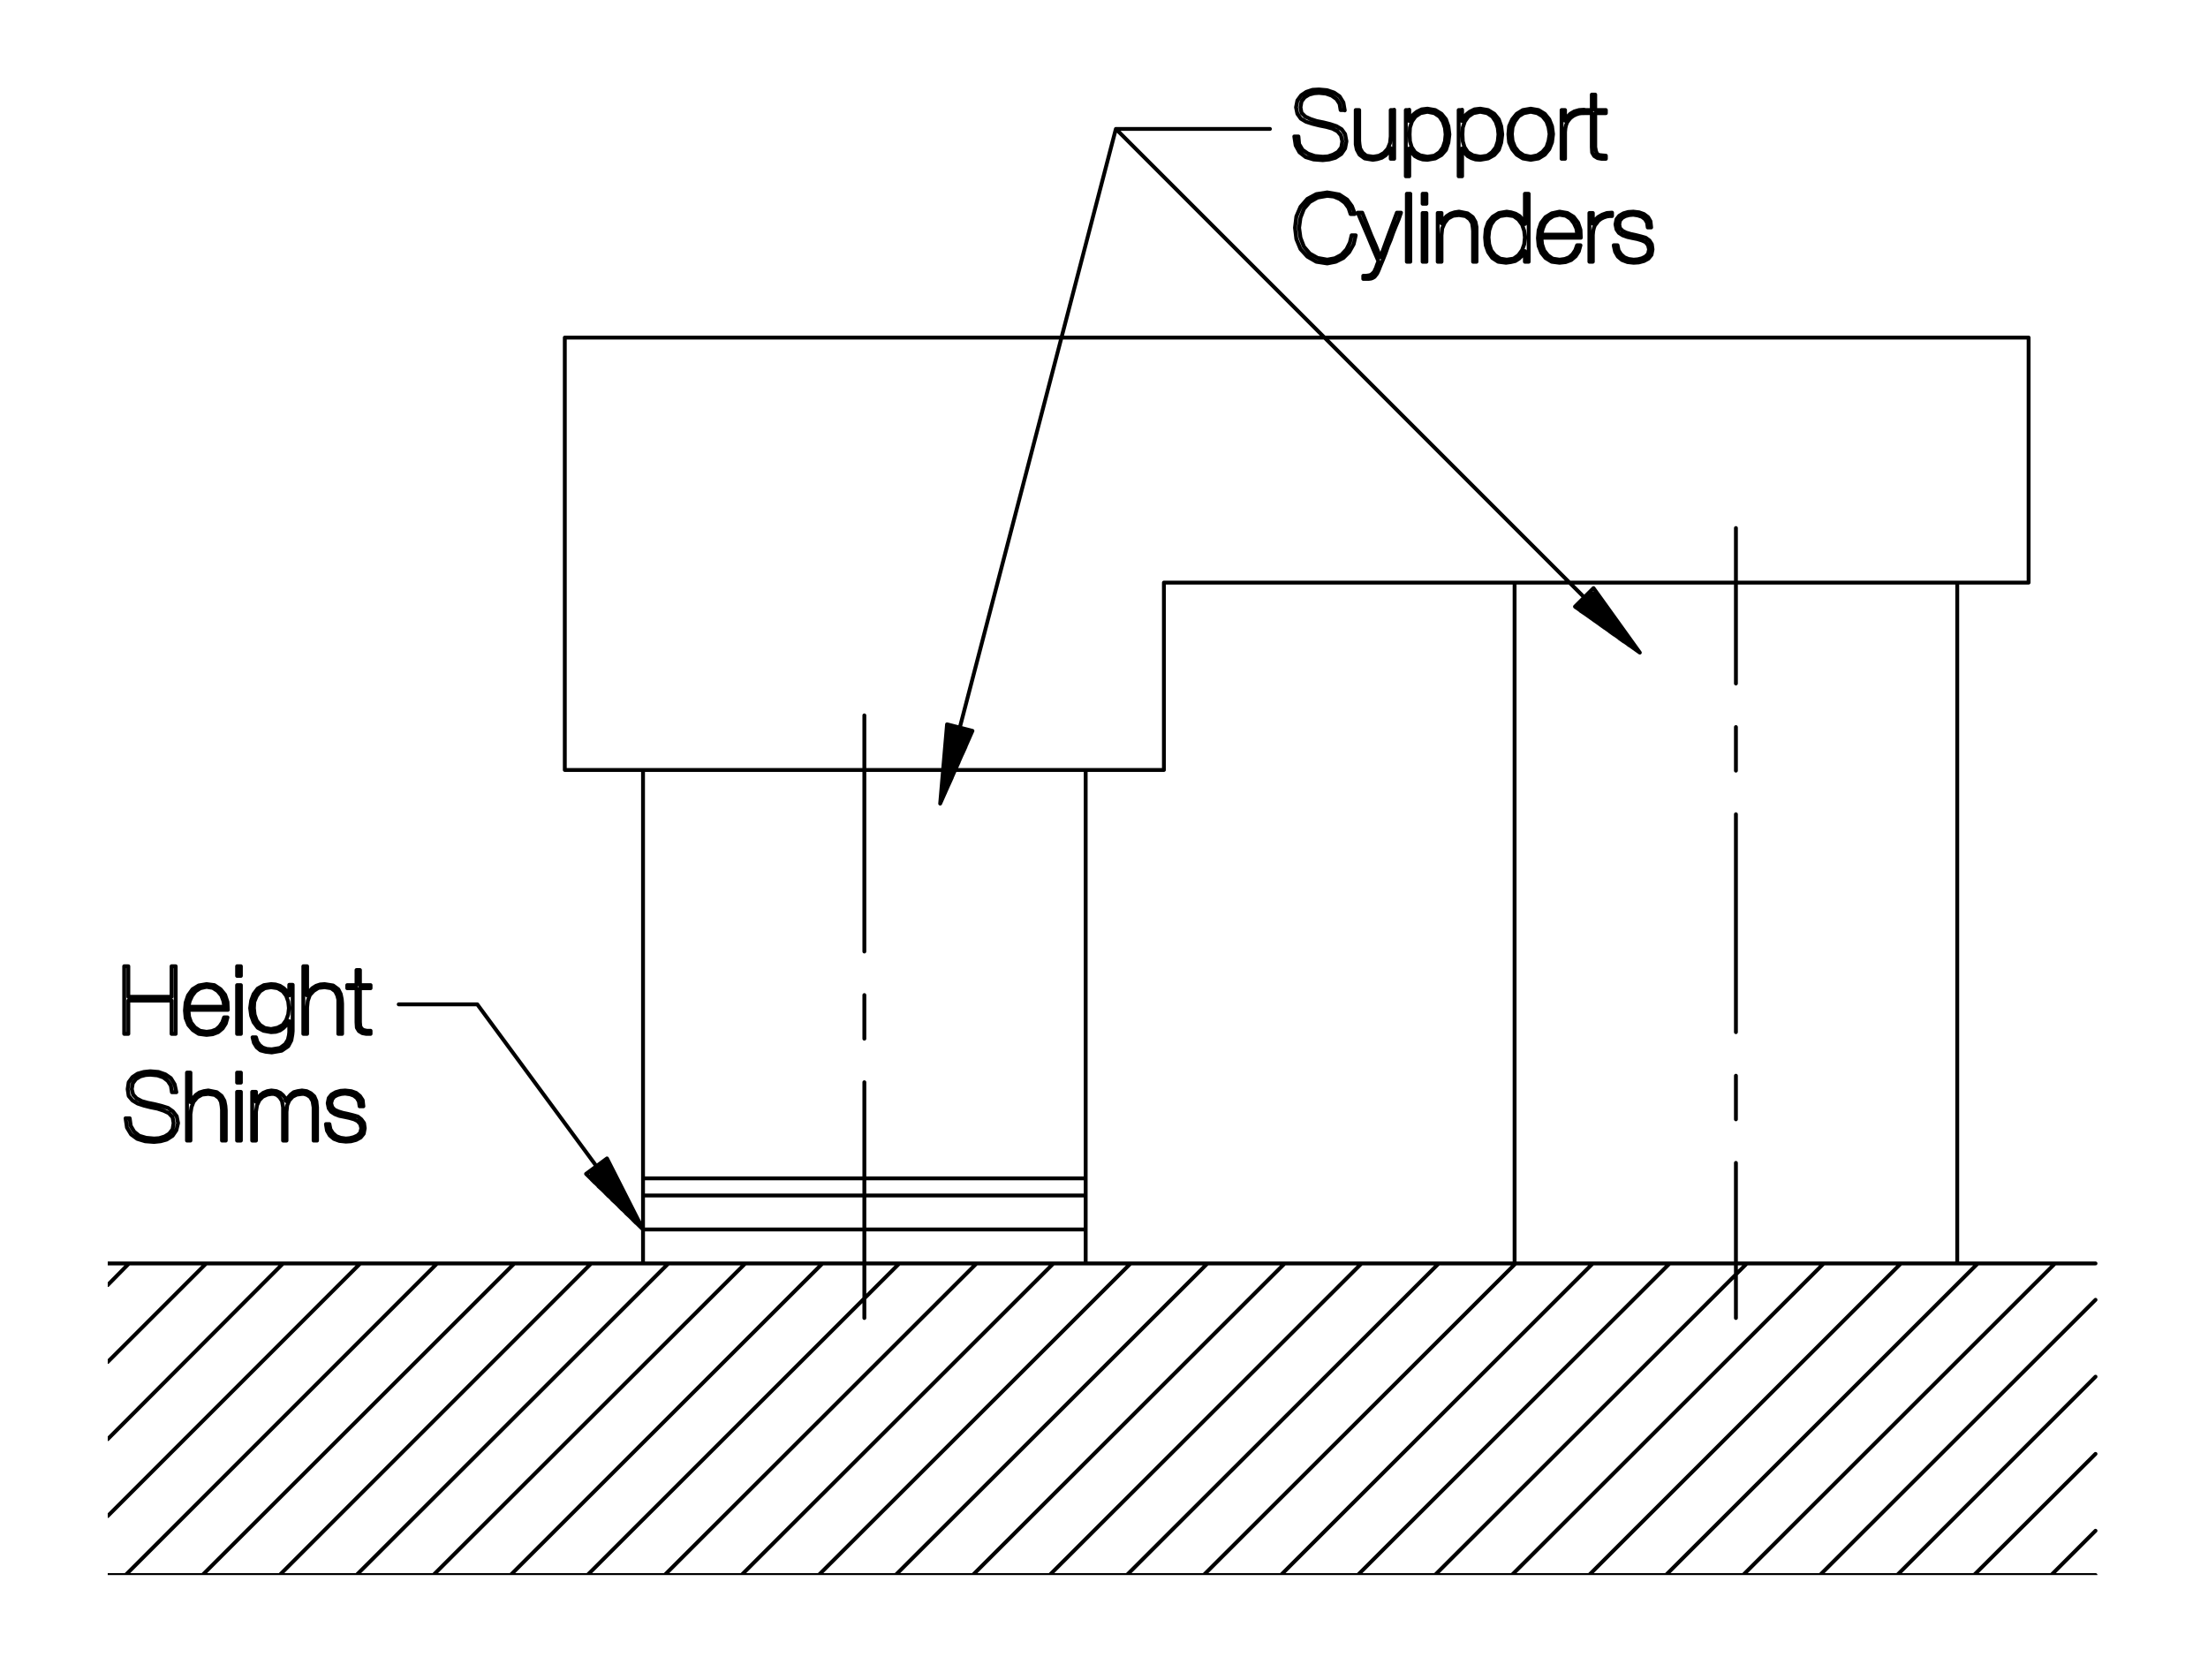 <?xml version="1.0" encoding="utf-8"?>
<!-- Generator: Adobe Illustrator 15.1.0, SVG Export Plug-In . SVG Version: 6.00 Build 0)  -->
<!DOCTYPE svg PUBLIC "-//W3C//DTD SVG 1.1//EN" "http://www.w3.org/Graphics/SVG/1.1/DTD/svg11.dtd">
<svg version="1.1" id="Layer_1" xmlns="http://www.w3.org/2000/svg" xmlns:xlink="http://www.w3.org/1999/xlink" x="0px" y="0px"
	 width="456px" height="347px" viewBox="0 0 456 347" enable-background="new 0 0 456 347" xml:space="preserve">
<g>
	<g>
		<defs>
			<rect id="SVGID_1_" x="22.25" y="17.75" width="412.5" height="307.5"/>
		</defs>
		<clipPath id="SVGID_2_">
			<use xlink:href="#SVGID_1_"  overflow="visible"/>
		</clipPath>
		
			<path clip-path="url(#SVGID_2_)" fill="none" stroke="#000000" stroke-width="0.8" stroke-linecap="round" stroke-linejoin="round" stroke-miterlimit="10" d="
			M116.643,69.711h302.309v50.598H240.373v38.693h-123.73V69.711 M132.799,159.002v84.33 M146.9,260.904h63.283 M224.215,243.332
			v-84.33 M312.797,120.309v140.596 M404.213,260.904V120.309 M397.834,260.904h-78.73 M178.508,272.172v-48.684 M178.508,214.488
			v-9 M178.508,196.488v-48.756l0,0 M358.504,240.141v32.031 M358.504,231.141v-8.998 M358.504,213.141v-44.998 M358.504,159.143v-9
			 M358.504,141.143v-32.102l0,0 M224.215,253.887h-91.416 M132.799,243.332h91.416 M132.799,243.332v17.572 M224.215,260.904
			v-17.572 M22.25,260.904h410.52 M432.77,325.25H22.25 M200.121,152.553v-1.773l-0.707-0.213v3.615l-0.711,1.559v-5.314
			l-0.709-0.213v7.158l-0.707,1.559v-8.857l-0.709-0.213v10.701l-0.709,1.559v-12.4 M195.16,154.535v9.213 M195.586,149.576
			l5.244,1.346 M195.586,149.576l-1.418,16.369l6.662-15.023 M198.209,150.285l32.242-123.66h31.818 M327.961,122.576h1.914
			l0.496,0.709h-3.119l-0.707,0.709h4.322l0.566,0.707h-5.598 M325.412,125.41h6.518l0.496,0.709h-6.023l1.062,0.709h5.457
			l0.496,0.709h-4.959l0.99,0.709h4.465l0.566,0.707h-4.039l0.992,0.709h3.543l0.496,0.709h-3.047l0.992,0.709h2.551l0.498,0.709
			h-2.057l0.992,0.709h1.631l0.494,0.707h-1.133 M329.096,121.443l-3.828,3.826l13.393,9.496L329.096,121.443 M327.182,123.355
			l-96.73-96.73 M277.719,22.797l-0.283-1.629l-0.781-1.275l-1.133-0.779l-1.49-0.496l-1.627-0.143l-1.348,0.072l-1.275,0.426
			l-1.062,0.707l-0.781,1.062l-0.281,1.418l0.281,1.348l0.709,0.992l1.064,0.637l1.346,0.426l1.418,0.354l1.416,0.283l1.277,0.355
			l1.062,0.566l0.709,0.85l0.283,1.205l-0.211,1.275l-0.711,0.922l-0.992,0.566l-1.062,0.354l-1.062,0.072l-1.629-0.143
			l-1.418-0.496l-1.133-0.777l-0.711-1.205l-0.143-1.561h-0.85l0.283,1.844l0.779,1.416l1.277,0.992l1.629,0.496l1.914,0.143
			l1.348-0.143l1.273-0.354l1.207-0.781l0.777-1.133l0.283-1.488l-0.283-1.488l-0.707-0.992l-1.064-0.637l-1.275-0.426l-1.418-0.355
			l-1.416-0.283l-1.277-0.424l-1.061-0.496l-0.781-0.779l-0.213-1.135l0.213-1.205l0.639-0.85l0.92-0.566l1.062-0.283l0.994-0.072
			l1.416,0.143l1.205,0.424l0.992,0.711l0.637,0.99l0.215,1.275h0.85 M287.213,22.727h0.711H287.213v1.348v1.346v1.346v1.418
			l-0.141,1.346l-0.496,1.205l-0.779,0.852l-0.992,0.566l-1.205,0.213l-1.418-0.213l-0.779-0.637l-0.496-0.852l-0.141-0.85
			l-0.07-0.709v-1.631v-1.559v-1.629v-1.561h-0.709v1.488v1.631v1.488v1.629v0.852l0.213,1.062l0.566,1.062l1.062,0.779l1.701,0.283
			l0.92-0.141l0.924-0.283l0.779-0.496l0.566-0.639l0.424-0.85h0.07v2.197h0.711v-1.275v-1.277 M287.924,30.238v-1.275v-1.275
			v-1.205v-1.275v-1.275v-1.275 M293.309,32.082l1.488,0.283 M293.309,32.082l-1.062-0.639l-0.709-1.062l-0.354-1.205l-0.07-1.418
			l0.07-1.416l0.424-1.275l0.709-0.992l1.064-0.709l1.416-0.283l1.418,0.283l1.062,0.709l0.707,1.062l0.428,1.275l0.143,1.346
			l-0.143,1.418l-0.428,1.275l-0.707,0.992l-1.062,0.709l-1.418,0.213 M291.041,22.727h-0.709v1.701v1.701v1.701v1.699v1.701v1.701
			v1.701v1.771h0.709v-1.418v-1.418v-1.486v-1.418h0.072l0.424,0.852l0.637,0.707l0.779,0.426l0.852,0.283l0.992,0.07l1.631-0.283
			l1.273-0.709l0.924-1.061l0.496-1.49l0.211-1.701l-0.211-1.699l-0.496-1.418l-0.924-1.133l-1.273-0.781l-1.631-0.283l-1.203,0.143
			l-0.994,0.496l-0.709,0.566l-0.496,0.709l-0.281,0.637h-0.072v-2.338 M304.223,32.082l1.486,0.283 M304.223,32.082l-1.064-0.639
			l-0.709-1.062l-0.354-1.205l-0.07-1.418l0.07-1.416l0.426-1.275l0.707-0.992l1.064-0.709l1.416-0.283l1.42,0.283l1.061,0.709
			l0.709,1.062l0.426,1.275l0.143,1.346l-0.143,1.418l-0.426,1.275l-0.779,0.992l-0.99,0.709l-1.42,0.213 M301.955,22.727h-0.709
			v1.701v1.701v1.701v1.699v1.701v1.701v1.701v1.771h0.709v-1.418v-1.418v-1.486v-1.418h0.07l0.424,0.852l0.639,0.707l0.781,0.426
			l0.85,0.283l0.99,0.07l1.631-0.283l1.275-0.709l0.922-1.061l0.496-1.49l0.213-1.701l-0.213-1.699l-0.496-1.418l-0.922-1.133
			l-1.275-0.781l-1.631-0.283l-1.203,0.143l-0.994,0.496l-0.707,0.566l-0.496,0.709l-0.283,0.637h-0.07v-2.338 M311.52,27.758
			l0.143,1.631l0.639,1.416l0.922,1.135l1.273,0.779l1.631,0.283l1.631-0.283l1.273-0.779l0.924-1.135l0.566-1.416l0.213-1.701
			l-0.213-1.629l-0.566-1.418l-0.924-1.133l-1.273-0.781l-1.631-0.283l-1.631,0.283l-1.273,0.781l-0.922,1.133l-0.639,1.418
			l-0.143,1.629h0.711l0.141-1.418l0.496-1.203l0.779-1.064l1.064-0.637l1.416-0.283l1.348,0.283l1.062,0.637l0.85,1.064
			l0.424,1.203l0.215,1.418l-0.215,1.418l-0.424,1.275l-0.85,0.992l-1.062,0.709l-1.348,0.283l-1.416-0.283l-1.064-0.709
			l-0.779-0.992l-0.496-1.275l-0.141-1.418 M322.504,22.727h0.711H322.504v2.48v1.275v1.275v2.48v1.277v1.275h0.711v-1.418v-1.346
			V28.68v-1.416l0.07-0.781l0.141-0.637l0.213-0.568l0.354-0.494l0.355-0.426l0.566-0.426l0.568-0.283l0.637-0.213l0.566-0.07h0.496
			v-0.709 M327.182,22.656l-1.062,0.07l-0.994,0.285l-0.848,0.496l-0.639,0.707l-0.354,0.709h-0.07v-2.197 M329.449,22.727h2.197
			 M329.449,22.727v-1.629v-1.559h-0.707v1.559v1.629h-1.914v0.639h1.914v1.701v1.77v1.773v1.771l0.07,1.135l0.426,0.707
			l0.707,0.426l0.781,0.143h0.92v-0.639l-0.779-0.07l-0.639-0.072l-0.424-0.283l-0.213-0.566l-0.143-0.779v-1.771v-1.701v-1.771
			v-1.771h2.197v-0.639 M279.633,43.703l0.141,0.496L279.633,43.703l-0.428-1.133l-0.99-1.348l-1.631-1.062l-2.479-0.426
			l-2.268,0.355l-1.844,0.992l-1.418,1.629l-0.85,1.984l-0.283,2.338l0.283,2.34l0.85,2.055l1.418,1.559l1.844,1.064l2.268,0.354
			l1.77-0.354l1.561-0.781l1.203-1.205l0.92-1.629l0.428-1.842h-0.852l-0.354,1.488l-0.709,1.416l-1.061,1.135l-1.348,0.707
			l-1.559,0.285l-1.984-0.355l-1.631-0.922l-1.205-1.416l-0.709-1.842l-0.283-2.057l0.283-2.055l0.709-1.842l1.205-1.418l1.631-0.92
			l1.984-0.355l1.346,0.143l1.203,0.496l1.064,0.779l0.779,1.062l0.424,1.275h0.852 M284.662,53.979l-0.283,0.709l-0.213,0.639
			l-0.213,0.424l-0.141,0.355l-0.213,0.211l-0.283,0.283l-0.354,0.215l-0.354,0.07l-0.498,0.07h-0.566v0.637h0.566h0.568l0.496-0.07
			l0.354-0.141l0.354-0.213l0.213-0.283l0.283-0.355l0.213-0.424l0.213-0.496l0.215-0.568l0.566-1.346 M285.586,53.695l0.566-1.418
			l0.494-1.418l0.566-1.346l0.498-1.416l0.566-1.418l0.566-1.348l0.496-1.416h-0.85l-0.85,2.268l-0.852,2.268l-0.85,2.338
			l-0.85,2.34l-0.924-2.34l-0.99-2.268l-0.922-2.338l-0.922-2.268h-0.92l1.061,2.48l1.066,2.48l1.061,2.551l1.062,2.479
			 M290.547,41.791v-1.773 M290.547,41.791v1.771v1.699v1.771v1.773v1.771v1.699v1.773h0.707v-1.773v-1.699v-1.771v-1.773v-1.701
			v-1.77v-1.771v-1.773h-0.707 M294.584,52.773v1.277 M294.584,52.773V51.57v-1.277v-1.275v-1.275v-1.205v-1.275v-1.275h-0.779v2.48
			v1.275v1.275v2.48v1.275v1.277h0.779 M294.584,42.074v-2.057h-0.779v2.057H294.584 M296.922,54.051h0.779v-1.348v-1.346v-1.346
			v-1.418l0.143-1.418l0.496-1.133l0.709-0.922l1.062-0.566l1.205-0.143l1.346,0.213l0.85,0.637l0.498,0.781l0.143,0.92l0.07,0.709
			v1.629v1.559v1.561v1.631h0.707v-1.559v-1.561v-1.559v-1.561v-0.92l-0.211-1.064l-0.566-0.99l-1.064-0.781l-1.771-0.354
			l-0.922,0.143l-0.85,0.283l-0.779,0.496l-0.639,0.707l-0.354,0.781h-0.072v-2.127h-0.779v2.48v1.275v1.275v2.48v1.275V54.051
			 M309.82,53.412l1.346,0.213 M309.82,53.412l-1.064-0.709l-0.779-0.992l-0.424-1.275l-0.143-1.418l0.143-1.416l0.424-1.275
			l0.709-0.994l1.064-0.707l1.416-0.213l1.418,0.213l0.992,0.707l0.779,1.064l0.426,1.275l0.143,1.346l-0.143,1.418l-0.426,1.205
			l-0.779,1.062l-0.992,0.709l-1.418,0.213 M314.924,54.051h0.779v-1.773v-1.699v-1.771v-1.773v-1.701v-1.77v-1.771v-1.773h-0.779
			v1.559v1.561v1.559v1.559l0,0l-0.498-0.922l-0.566-0.707l-0.85-0.496l-0.92-0.283l-0.924-0.143l-1.629,0.283l-1.275,0.779
			L307.34,45.9l-0.496,1.418l-0.141,1.699l0.141,1.631l0.496,1.416l0.85,1.205l1.207,0.781l1.627,0.211l0.994-0.141l0.92-0.215
			l0.779-0.494l0.639-0.639l0.568-0.92l0,0V54.051 M326.473,49.09l-0.07-1.631l-0.496-1.488l-0.922-1.205l-1.273-0.779l-1.633-0.283
			l-1.627,0.354l-1.277,0.781l-0.92,1.205l-0.496,1.488l-0.141,1.629l0.141,1.629l0.566,1.418l0.85,1.062l1.277,0.781l1.627,0.211
			l1.277-0.141l1.133-0.426l0.924-0.779l0.637-0.992l0.354-1.275h-0.707l-0.355,0.992l-0.568,0.852l-0.707,0.637l-0.92,0.354
			l-1.066,0.143l-1.414-0.213l-0.994-0.709l-0.779-0.992l-0.426-1.275l-0.141-1.346h2.055h2.055h1.984H326.473 M318.324,48.451
			l0.283-1.205l0.424-1.062l0.779-0.922l0.994-0.637l1.273-0.285l1.277,0.215l0.992,0.637l0.707,0.922l0.498,1.062l0.213,1.275
			h-1.844h-1.844h-1.84H318.324 M328.246,43.986h0.707H328.246v2.48v1.275v1.275v2.48v1.275v1.277h0.707v-1.348v-1.416v-1.348
			v-1.418l0.072-0.779l0.141-0.637l0.213-0.568l0.354-0.424l0.354-0.496l0.566-0.426l0.57-0.283l0.637-0.213l0.496-0.07h0.566
			v-0.709l-1.062,0.07l-0.992,0.354l-0.852,0.498l-0.637,0.637l-0.354,0.709h-0.072v-2.197 M333.275,50.719l0.285,1.275l0.566,0.992
			l0.85,0.709l1.137,0.426l1.273,0.141l1.062-0.07l1.064-0.285l0.92-0.494l0.637-0.779l0.213-1.135l-0.143-1.062l-0.494-0.779
			l-0.779-0.566l-0.992-0.283l-1.135-0.285l-0.99-0.213l-0.924-0.283l-0.707-0.354l-0.566-0.566l-0.143-0.779l0.143-0.781
			l0.494-0.566l0.639-0.354l0.781-0.213l0.85-0.072l0.92,0.145l0.852,0.281l0.639,0.496l0.424,0.709l0.143,0.992H341l-0.141-1.275
			l-0.496-0.85l-0.85-0.639l-0.994-0.354l-1.203-0.143l-1.062,0.07l-0.994,0.283l-0.85,0.498l-0.566,0.707l-0.211,1.064l0.211,1.062
			l0.496,0.709l0.779,0.496l0.994,0.354l0.99,0.213l1.062,0.213l0.922,0.283l0.779,0.355l0.496,0.637l0.211,0.85l-0.211,0.922
			l-0.566,0.566l-0.709,0.354l-0.852,0.213l-0.85,0.072l-1.062-0.143 M336.324,53.482l-0.852-0.354l-0.707-0.637l-0.496-0.781
			l-0.213-1.062h-0.781 M131.383,251.125v1.418l-0.711-0.709v-2.127l-0.707-1.348v2.766l-0.709-0.639v-3.541l-0.709-1.42v4.254
			l-0.709-0.709v-4.961l-0.707-1.348v5.598l-0.709-0.637v-6.377l-0.709-1.418v7.088l-0.709-0.709v-6.803l-0.707,0.566v5.527
			l-0.711-0.639v-4.393l-0.707,0.496v3.189l-0.709-0.709v-1.914 M121.035,242.408l4.322-3.189 M121.035,242.408l11.764,11.479
			l-7.441-14.668 M98.572,207.4H82.344 M35.432,206.621v1.703v1.699v1.771v1.701h0.85v-1.701v-1.771v-1.77v-1.773v-1.701v-1.771
			v-1.771v-1.701h-0.85v1.559v1.559v1.631v1.561h-2.268h-2.199h-2.266h-2.197v-1.561v-1.631v-1.559v-1.559H25.65v1.701v1.771v1.699
			v1.773v1.773v1.77v1.701v1.771h0.852v-1.701v-1.771v-1.699v-1.703h2.197h2.266h2.199H35.432 M46.98,206.906l0.072,1.629
			 M46.98,206.906l-0.494-1.49l-0.922-1.133l-1.275-0.85l-1.631-0.213l-1.629,0.283l-1.275,0.779l-0.922,1.277l-0.496,1.486
			l-0.141,1.631l0.141,1.557l0.566,1.42l0.922,1.061l1.205,0.781l1.629,0.213l1.275-0.141l1.135-0.428l0.922-0.779l0.637-0.99
			l0.354-1.277h-0.707l-0.354,0.994l-0.568,0.85l-0.707,0.637l-0.922,0.354l-1.064,0.143l-1.346-0.213l-1.062-0.709l-0.779-0.99
			l-0.426-1.205l-0.143-1.418h2.057h2.055h1.984h2.055 M38.902,207.896l0.285-1.203l0.496-1.062l0.707-0.924l0.992-0.637
			l1.275-0.283L43.934,204l0.994,0.637l0.777,0.924l0.428,1.133l0.211,1.203H44.5h-1.842h-1.842H38.902 M49.746,212.221v1.275
			 M49.746,212.221v-1.205v-1.275v-1.275v-1.277v-1.203v-1.277v-1.273h-0.779v2.48v1.273v1.277v2.48v1.275v1.275h0.779
			 M49.746,201.52v-1.984h-0.779v1.984H49.746 M55.982,203.859l1.346,0.211l1.062,0.637l0.709,0.924l0.426,1.203l0.143,1.348
			l-0.143,1.275L59.1,210.66l-0.709,0.994l-1.062,0.566l-1.346,0.283l-1.275-0.213l-0.994-0.637l-0.707-0.924l-0.426-1.203
			l-0.143-1.346l0.07-1.275l0.498-1.205l0.707-0.994l0.994-0.637L55.982,203.859 M59.738,203.434v2.127h-0.07l-0.428-0.854
			l-0.637-0.637l-0.779-0.496l-0.922-0.281l-0.92-0.072l-1.488,0.213l-1.275,0.707l-0.852,1.133l-0.496,1.348l-0.211,1.561
			l0.211,1.559l0.496,1.348l0.852,1.133l1.203,0.637l1.561,0.283l0.992-0.07l0.85-0.283l0.709-0.496l0.637-0.637l0.498-0.779h0.07
			v2.266l-0.07,0.641l-0.213,0.92l-0.568,0.92l-1.062,0.781l-1.701,0.283l-0.992-0.07l-0.85-0.283l-0.639-0.498l-0.496-0.709
			l-0.283-0.92h-0.709l0.283,1.133l0.568,0.924l0.779,0.637l1.062,0.283l1.275,0.141l2.057-0.354l1.346-0.922l0.637-1.205
			l0.213-1.203l0.07-0.711v-2.408v-2.338v-2.408v-2.41h-0.707 M62.643,201.236v-1.701 M62.643,201.236v1.771v1.699v1.773v1.773v1.77
			v1.701v1.771h0.781v-1.348v-1.348v-1.344v-1.418l0.141-1.346l0.426-1.205l0.779-0.852L65.762,204l1.275-0.141l1.346,0.211
			l0.852,0.637l0.424,0.854l0.213,0.85v0.707v1.631v1.559v1.561v1.629h0.779v-1.559v-1.561v-1.557v-1.561l-0.07-0.92l-0.213-1.066
			l-0.496-0.99l-1.062-0.779l-1.771-0.283l-0.922,0.072l-0.85,0.281l-0.781,0.496l-0.637,0.709l-0.424,0.781l0,0v-1.49v-1.559
			v-1.488v-1.488h-0.781 M74.336,203.434h2.195 M74.336,203.434v-1.561v-1.557h-0.709v1.557v1.561h-1.912v0.637h1.912v1.773v1.77
			v1.773v1.701l0.07,1.133l0.426,0.707l0.709,0.426l0.779,0.143h0.92v-0.639h-0.777l-0.639-0.143l-0.426-0.281l-0.283-0.496
			l-0.07-0.85v-1.701v-1.773v-1.77v-1.773h2.195v-0.637 M36.068,223.912l0.354,1.631 M36.068,223.912l-0.779-1.275l-1.133-0.777
			l-1.418-0.498l-1.701-0.143l-1.346,0.143l-1.275,0.355l-1.064,0.709l-0.779,1.062l-0.213,1.418l0.213,1.416l0.779,0.922
			l1.064,0.639l1.275,0.424l1.418,0.354l1.416,0.283l1.275,0.426l1.062,0.498l0.781,0.85l0.211,1.203l-0.211,1.277l-0.711,0.92
			l-0.92,0.566l-1.135,0.355l-1.062,0.072l-1.629-0.145l-1.418-0.424l-1.062-0.852l-0.709-1.203l-0.213-1.559h-0.85l0.283,1.914
			l0.852,1.414l1.273,0.924l1.631,0.496l1.842,0.141l1.348-0.141l1.275-0.354l1.205-0.781l0.777-1.133l0.355-1.49l-0.283-1.416
			l-0.779-0.994l-0.992-0.707l-1.348-0.426l-1.416-0.354l-1.418-0.283l-1.275-0.354l-1.062-0.57l-0.709-0.777l-0.283-1.133
			l0.213-1.207l0.637-0.85l0.922-0.566L30.045,222l0.992-0.07l1.488,0.141l1.205,0.426l0.92,0.707l0.639,0.992l0.213,1.348h0.92
			 M38.619,223.275v-1.773 M38.619,223.275v1.771v1.699v1.773v1.771v1.771v1.701v1.771h0.709v-1.348v-1.344v-1.42v-1.346
			l0.213-1.418l0.426-1.133l0.779-0.922l0.992-0.566l1.275-0.143l1.346,0.213l0.852,0.637l0.424,0.781l0.143,0.922l0.07,0.707v1.631
			v1.557v1.561v1.631h0.779v-1.559v-1.559v-1.561v-1.561l-0.07-0.92l-0.213-1.061l-0.566-0.994l-0.992-0.779l-1.771-0.354
			l-0.922,0.141l-0.92,0.283l-0.709,0.496l-0.639,0.707l-0.424,0.781h-0.072v-1.488v-1.559v-1.488v-1.561h-0.709 M49.746,234.258
			v1.277 M49.746,234.258v-1.203v-1.277v-1.273v-1.277v-1.273v-1.207v-1.273h-0.779v2.48v1.273v1.277v2.48v1.273v1.277h0.779
			 M49.746,223.559v-2.057h-0.779v2.057H49.746 M52.084,235.535h0.779v-1.488v-1.488v-1.488v-1.488l0.213-1.346l0.496-1.062
			l0.709-0.711l0.92-0.424l0.852-0.143h0.496l0.639,0.213l0.566,0.496l0.496,0.781l0.213,1.273v1.703v1.699v1.771v1.701h0.707
			v-1.488v-1.488v-1.488v-1.488l0.143-1.346l0.426-0.992l0.707-0.781l0.852-0.424l1.062-0.143h0.426l0.639,0.213l0.637,0.426
			l0.496,0.852l0.213,1.273 M64.77,228.66v1.703v1.699v1.771v1.701h0.707v-1.701v-1.701v-1.77v-1.703l-0.141-1.273l-0.426-0.994
			l-0.709-0.637l-0.85-0.426l-0.992-0.141l-0.922,0.141l-0.779,0.213l-0.637,0.496l-0.496,0.566l-0.426,0.781l0,0l-0.213-0.641
			l-0.424-0.566l-0.568-0.496l-0.779-0.354l-1.062-0.141l-0.852,0.141l-0.85,0.354l-0.639,0.496l-0.494,0.637l-0.355,0.711l0,0
			v-2.055h-0.779v2.48v1.273v1.277v2.48v1.273v1.277 M67.533,233.48l-0.213-1.277 M67.533,233.48l0.566,0.99l0.852,0.711
			l1.133,0.424l1.346,0.143l1.062-0.07l1.064-0.283l0.922-0.498l0.637-0.779l0.213-1.133l-0.143-1.064l-0.566-0.779l-0.709-0.566
			l-0.992-0.283l-1.133-0.283l-0.992-0.211l-0.922-0.287l-0.779-0.354l-0.496-0.566l-0.213-0.779l0.213-0.779l0.426-0.568
			l0.707-0.354l0.781-0.213l0.779-0.07l0.992,0.143l0.779,0.281l0.637,0.496l0.426,0.711l0.143,0.992h0.779l-0.143-1.275
			l-0.566-0.852l-0.779-0.639l-0.992-0.354l-1.275-0.141l-0.992,0.07l-0.992,0.283l-0.852,0.496l-0.566,0.707l-0.211,1.064
			l0.211,1.062l0.496,0.709l0.779,0.496l0.922,0.355l1.062,0.211l0.992,0.213l0.992,0.283l0.709,0.355l0.566,0.637l0.213,0.852
			l-0.213,0.92l-0.566,0.566l-0.779,0.354l-0.852,0.215l-0.779,0.072l-1.062-0.145l-0.922-0.354l-0.709-0.637l-0.494-0.779
			l-0.213-1.064H67.32 M184.957,325.25l64.414-64.346 M233.498,260.904l-64.416,64.346 M153.137,325.25l64.418-64.346
			 M201.68,260.904l-64.416,64.346 M121.32,325.25l64.414-64.346 M169.863,260.904l-64.418,64.346 M89.5,325.25l64.418-64.346
			 M138.043,260.904L73.627,325.25 M57.754,325.25l64.344-64.346 M106.225,260.904L41.809,325.25 M25.936,325.25l64.344-64.346
			 M74.406,260.904L22.25,313.061 M22.25,297.188l36.213-36.283 M42.588,260.904l-20.338,20.34 M22.25,265.369l4.393-4.465
			 M200.9,325.25l64.416-64.346 M281.191,260.904l-64.418,64.346 M232.719,325.25l64.416-64.346 M313.01,260.904l-64.416,64.346
			 M264.537,325.25l64.416-64.346 M344.828,260.904l-64.416,64.346 M296.355,325.25l64.418-64.346 M376.646,260.904L312.23,325.25
			 M328.176,325.25l64.414-64.346 M408.463,260.904l-64.416,64.346 M359.992,325.25l64.416-64.346 M432.77,268.416l-56.904,56.834
			 M391.811,325.25l40.959-40.959 M432.77,300.234l-25.086,25.016 M423.629,325.25l9.141-9.141 M224.215,246.873h-91.416
			 M132.799,253.887L98.572,207.4"/>
	</g>
</g>
</svg>
